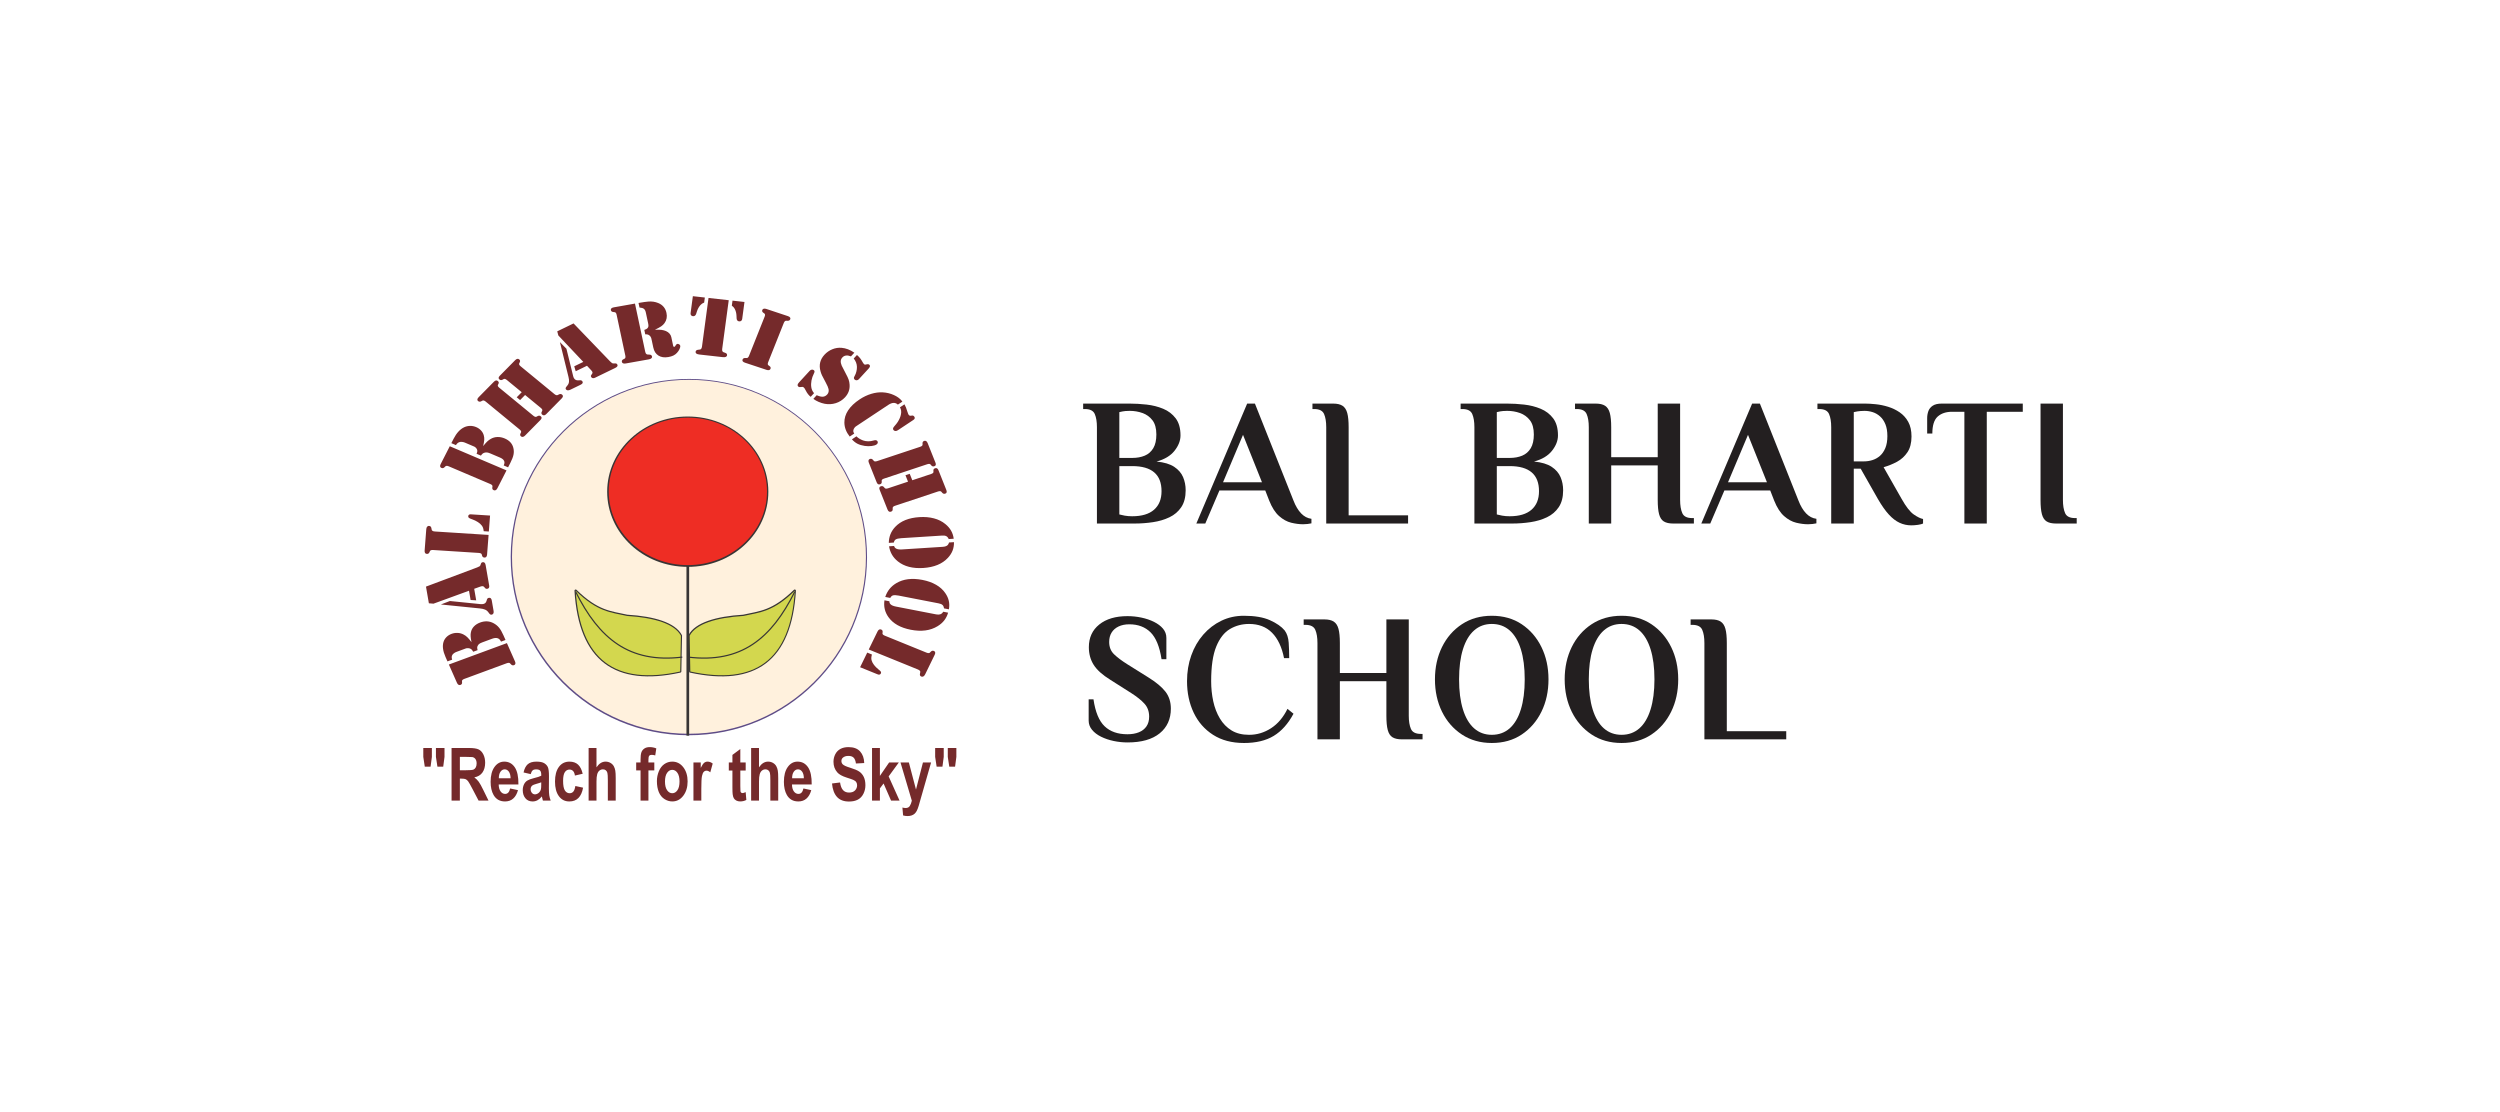 <?xml version="1.0" encoding="UTF-8"?>
<svg id="Layer_1" xmlns="http://www.w3.org/2000/svg" version="1.1" viewBox="0 0 719.89 320.276">
  <!-- Generator: Adobe Illustrator 29.1.0, SVG Export Plug-In . SVG Version: 2.1.0 Build 142)  -->
  <circle cx="198.362" cy="160.416" r="50.957" transform="translate(37.404 358.34) rotate(-89.843)" fill="none" stroke="#5e4c87" stroke-linejoin="round" stroke-width=".697"/>
  <path d="M198.393,109.372c28.139,0,50.959,22.82,50.959,50.959s-22.82,50.959-50.959,50.959-50.959-22.819-50.959-50.959,22.819-50.959,50.959-50.959" fill="#fff1dd" fill-rule="evenodd"/>
  <path d="M249.724,187.92l1.35.549c-.102.39-.161.705-.173.953-.017.245.018.498.094.758.113.415.342.847.682,1.293.344.449.762.867,1.251,1.26.388.298.627.525.718.684.092.155.09.331-.001.518-.101.208-.265.321-.496.34-.113.009-.301-.042-.565-.149l-4.912-1.997,2.052-4.208ZM250.158,187.029l2.391-4.904.139-.286c.127-.263.282-.449.464-.547.177-.099.367-.107.565-.027.331.135.477.369.441.706-.033.28-.047.441-.047.49s.025.109.078.185c.086.138.269.267.549.381l12.078,4.911c.28.114.508.153.678.118.096-.016.161-.039.202-.071.041-.033.162-.15.369-.36.25-.249.539-.308.868-.173.198.08.32.215.357.401.042.189-.006.416-.135.68l-.139.286-2.396,4.915-.181.373c-.158.323-.321.536-.484.636-.221.14-.435.165-.645.079-.355-.144-.492-.411-.405-.799.065-.316.099-.505.101-.563.001-.063-.022-.135-.067-.226-.092-.167-.286-.314-.595-.44l-14.185-5.767ZM271.622,176.153l1.393.27c-.242.841-.613,1.581-1.111,2.221-.499.639-1.141,1.2-1.93,1.678-2.085,1.275-4.652,1.615-7.704,1.023-2.989-.58-5.138-1.802-6.452-3.661-1.016-1.43-1.395-3.036-1.132-4.819l1.42.276c.005.215.034.389.092.518.053.129.148.257.28.383.303.282.812.49,1.526.628l11.552,2.243c.454.087.833.085,1.135-.004.202-.056.369-.142.501-.256.136-.108.276-.274.43-.501ZM271.848,175.187c-.063-.429-.207-.756-.437-.973-.227-.216-.601-.374-1.116-.473l-11.552-2.243c-.753-.147-1.313-.157-1.666-.029-.289.1-.54.337-.745.705l-1.42-.275c.562-1.718,1.621-3.04,3.178-3.971,2.028-1.21,4.534-1.523,7.523-.943,1.499.292,2.806.756,3.92,1.397,1.118.638,2.006,1.437,2.662,2.398.508.729.846,1.476,1.018,2.243.172.765.181,1.575.027,2.434l-1.392-.27ZM273.282,156.208l1.421-.091c.022.87-.112,1.675-.398,2.415-.287.741-.735,1.441-1.349,2.1-1.619,1.75-3.985,2.722-7.096,2.922-3.049.195-5.483-.439-7.308-1.895-1.409-1.118-2.256-2.567-2.542-4.347l1.447-.093c.071.205.15.365.245.476.089.109.218.209.384.297.376.195.929.266,1.657.22l11.781-.752c.462-.029.825-.127,1.09-.288.177-.106.311-.231.405-.372.097-.138.183-.333.262-.59ZM273.207,155.221c-.189-.396-.427-.674-.714-.824-.282-.151-.689-.208-1.216-.174l-11.78.752c-.769.049-1.311.179-1.611.392-.248.168-.417.46-.503.866l-1.448.092c.022-1.791.64-3.329,1.856-4.616,1.585-1.674,3.9-2.606,6.949-2.8,1.528-.097,2.924.019,4.188.355,1.268.332,2.363.877,3.284,1.635.707.573,1.257,1.207,1.654,1.9.396.693.65,1.469.762,2.333l-1.421.09ZM252.317,138.575l-2.016-5.056-.117-.293c-.108-.272-.138-.502-.081-.687.052-.184.183-.311.386-.378.34-.113.623-.036.854.228.19.222.302.347.34.383.039.035.101.063.196.083.167.046.398.021.685-.075l12.424-4.129c.288-.096.482-.213.577-.345.058-.072.088-.131.092-.18.003-.049.003-.21-.01-.491-.009-.339.155-.565.494-.676.203-.069.393-.048.562.062.173.109.312.303.42.574l.117.294,2.016,5.056.117.294c.215.537.105.876-.323,1.019-.347.115-.628.047-.845-.206l-.263-.311c-.168-.195-.486-.211-.948-.057l-12.424,4.129c-.462.154-.693.354-.686.601l.017.393c.013.321-.155.538-.502.653-.428.142-.75-.053-.965-.591l-.117-.293ZM261.962,136.441l.737,1.85,5.413-1.8c.462-.153.694-.353.687-.6l-.023-.405c-.012-.319.155-.538.502-.653.429-.142.752.057.97.603l.118.293,2.01,5.045.122.307c.226.568.122.922-.305,1.064-.339.113-.623.036-.854-.228-.189-.222-.302-.347-.339-.382-.038-.036-.102-.062-.197-.084-.167-.046-.396-.022-.684.074l-12.372,4.112c-.458.152-.689.355-.695.616l.005.411c.014.337-.154.564-.502.679-.436.145-.769-.064-.996-.633l-.121-.305-2.01-5.045-.127-.317c-.21-.53-.095-.866.341-1.012.347-.115.633-.048.853.203l.285.317c.16.197.483.212.961.053l5.731-1.905-.738-1.849,1.229-.409ZM245.317,126.508l1.302-.864c.447.477,1.085.872,1.905,1.183.443.158.928.243,1.463.25.532.003,1.052-.072,1.557-.229.282-.086.505-.115.668-.092.167.02.308.106.422.249.124.157.162.33.117.519-.045.187-.163.347-.357.475-.317.21-.798.355-1.431.435-.634.079-1.284.069-1.948-.025-.809-.12-1.511-.331-2.099-.627-.586-.304-1.119-.728-1.599-1.275ZM259.151,117.284l1.29-.856c.199.355.342.653.435.898.097.24.246.686.454,1.346.135.414.246.681.334.792.152.19.356.273.619.245l.359-.044c.233-.037.434.053.605.27.141.177.189.349.152.519-.039.169-.169.327-.388.472l-4.445,2.949c-.285.189-.541.266-.761.236-.219-.033-.392-.123-.512-.272-.124-.157-.167-.316-.135-.485.039-.168.156-.364.357-.589.456-.511.792-.937,1.009-1.28.452-.728.751-1.409.885-2.047.094-.429.122-.815.081-1.158-.037-.342-.151-.674-.34-.996ZM259.841,115.651l-1.291.856c-.37-.34-.784-.503-1.241-.489-.458.014-.97.21-1.539.587l-8.825,5.856-.459.305c-.165.109-.311.252-.443.437-.135.181-.225.362-.273.547-.064.2-.075.375-.044.534.034.161.118.343.259.561l-1.302.864c-1.004-1.262-1.515-2.597-1.539-4.006-.017-1.24.342-2.42,1.084-3.548.741-1.128,1.846-2.181,3.313-3.154,1.075-.714,2.186-1.242,3.331-1.59,1.141-.345,2.261-.493,3.353-.429,1.106.06,2.156.315,3.153.763.997.447,1.763,1.003,2.297,1.676l.167.23ZM234.412,113.215l-.968,1.054c-.553-.424-1.029-1.037-1.429-1.838-.156-.297-.262-.496-.333-.598-.064-.103-.143-.19-.229-.256-.134-.103-.252-.161-.359-.173-.103-.01-.306.006-.599.05-.245.043-.441.012-.581-.098-.377-.288-.323-.698.164-1.228l3.088-3.361c.16-.174.351-.28.568-.317.217-.038.41.002.578.12.153.107.236.235.241.383.011.149-.05.35-.185.606-.332.648-.562,1.316-.695,2.004-.13.686-.148,1.34-.053,1.959.096.638.359,1.205.793,1.693ZM245.833,103.236l.934-1.015c.383.332.689.652.923.949.231.3.524.762.876,1.391.092.15.179.26.268.329.129.098.26.129.394.098l.467-.099c.234-.052.43-.02.585.099.181.138.26.3.232.484-.024.186-.156.407-.394.666l-2.802,3.049c-.164.18-.353.284-.572.315-.217.026-.412-.026-.587-.16-.135-.103-.221-.24-.263-.406-.016-.098-.008-.195.017-.293.029-.102.101-.245.221-.439.206-.358.362-.765.473-1.228.113-.461.166-.909.153-1.35-.025-.868-.335-1.665-.924-2.39ZM246.013,101.562l-.976,1.062c-.514-.215-.979-.298-1.403-.246-.418.05-.775.234-1.07.555-.283.31-.439.646-.468,1.016-.031.374.066.819.282,1.345.153.359.547,1.122,1.176,2.288.384.703.657,1.283.812,1.729.155.453.249.933.28,1.451.096,1.374-.341,2.586-1.309,3.64-.729.794-1.617,1.356-2.654,1.684-1.037.328-2.106.39-3.204.189-.587-.117-1.174-.298-1.761-.555-.585-.254-1.09-.544-1.508-.864l.968-1.054c.705.321,1.296.466,1.766.435.473-.035.891-.247,1.254-.641.376-.41.508-.931.392-1.553-.081-.411-.36-1.055-.838-1.938-.524-.966-.877-1.639-1.054-2.016-.177-.377-.317-.77-.426-1.176-.508-1.797-.132-3.384,1.128-4.756.646-.703,1.4-1.228,2.265-1.581.859-.352,1.74-.493,2.644-.424,1.254.101,2.489.57,3.705,1.41ZM220.378,106.384l-5.536-1.839-.322-.107c-.297-.098-.509-.227-.63-.384-.12-.154-.143-.328-.068-.514.124-.309.37-.459.741-.451.307.011.484.013.538.009.054-.004.118-.03.197-.083.145-.088.273-.264.377-.527l4.522-11.345c.105-.263.131-.473.082-.626-.023-.086-.053-.144-.092-.179-.039-.035-.175-.138-.419-.31-.289-.21-.373-.471-.25-.78.073-.186.213-.307.415-.353.202-.052.456-.024.752.074l.322.107,5.536,1.841.322.107c.297.098.509.226.628.384.121.154.143.328.069.513-.124.31-.371.46-.741.451-.307-.011-.484-.012-.539-.008-.054.003-.118.031-.196.084-.145.088-.273.264-.378.527l-4.522,11.346c-.105.263-.131.473-.081.626.023.086.052.144.091.179.039.035.175.137.418.31.291.21.374.47.251.78-.074.185-.214.307-.415.353-.203.05-.455.024-.752-.074l-.322-.108ZM199.514,85.288l3.45.387-.195,1.446c-.441.17-.797.413-1.069.722-.449.502-.79,1.115-1.02,1.844l-.227.712c-.077.228-.195.398-.356.516-.166.114-.353.16-.573.136-.228-.026-.401-.12-.53-.28-.124-.159-.17-.355-.139-.588l.658-4.895ZM214.377,86.955l-.658,4.894c-.031.233-.128.413-.289.54-.168.127-.361.18-.589.154-.22-.024-.389-.109-.52-.257-.125-.15-.195-.341-.208-.579l-.033-.741c-.029-.758-.198-1.429-.501-2.015-.192-.362-.472-.674-.845-.936l.195-1.446,3.449.387ZM209.844,86.447l-1.89,14.062c-.043.315-.005.543.106.692.061.09.117.147.176.174.057.026.251.098.579.218.409.133.589.377.543.729-.028.208-.162.363-.407.464-.179.075-.467.094-.857.049l-.434-.048-5.848-.656-.434-.049c-.38-.042-.663-.128-.845-.26-.183-.128-.26-.298-.231-.516.048-.35.287-.548.715-.587.356-.042.559-.07.625-.083.065-.013.13-.057.203-.131.149-.12.245-.333.287-.647l1.891-14.064,5.82.654ZM188.577,94.954c.819-.033,1.456-.016,1.913.042.454.058.882.171,1.276.339.415.179.756.421,1.023.725.267.305.441.647.521,1.027l.521,2.45c.054.255.17.364.351.332.071-.012.125-.039.166-.084.041-.044.092-.125.155-.242.16-.308.352-.481.578-.521.147-.026.308.02.484.136.175.116.281.244.311.386.053.246-.012.568-.191.96-.181.398-.432.769-.754,1.111-.298.326-.644.58-1.034.771-.388.186-.867.331-1.428.43-1.137.202-2.095.061-2.859-.42-.769-.484-1.264-1.255-1.49-2.323l-.423-1.988c-.094-.441-.153-.698-.177-.765-.113-.311-.289-.561-.537-.756-.311-.23-.704-.327-1.179-.294l-.269-1.265c.45-.147.763-.316.929-.508.143-.173.223-.354.251-.548.028-.195.001-.469-.075-.825l-.668-3.137c-.106-.496-.291-.849-.555-1.055-.264-.208-.686-.335-1.27-.378l-.28-1.313.336-.059c.961-.171,1.781-.284,2.471-.342,1.02-.089,1.977.052,2.874.424,1.289.534,2.078,1.481,2.367,2.835.238,1.115.05,2.092-.56,2.939-.255.355-.573.668-.962.933-.389.267-.995.593-1.815.986ZM182.845,87.42l2.96,13.908c.066.311.179.518.335.629.089.068.161.106.227.114.061.011.271.024.625.044.434.012.688.192.763.541.043.205-.033.392-.231.556-.144.122-.408.22-.789.287l-.437.077-5.783,1.027-.336.06c-.31.055-.565.046-.755-.034-.191-.076-.308-.214-.349-.408-.069-.323.058-.568.381-.734.269-.136.422-.217.466-.246.044-.029.084-.082.121-.164.076-.143.085-.355.027-.63l-2.523-11.851c-.058-.275-.154-.467-.282-.576-.069-.063-.128-.099-.181-.11-.053-.011-.227-.035-.533-.069-.368-.043-.585-.227-.655-.55-.041-.195.011-.363.156-.497.145-.139.378-.236.687-.291l.336-.059,5.77-1.025ZM161.23,98.507l1.877,1.917,1.938,7.881c.057.228.134.429.231.597.262.451.677.655,1.247.625l.506-.026c.32-.021.552.096.697.347.205.352.026.668-.538.942l-2.966,1.441c-.286.138-.544.195-.775.167-.233-.033-.404-.141-.516-.333-.121-.208-.047-.458.215-.762.244-.283.413-.509.503-.689.091-.174.156-.388.195-.631.047-.4.001-.872-.141-1.423l-2.473-10.053ZM160.46,95.413l4.7-2.282,10.523,10.936c.194.191.375.355.551.483.153.103.371.137.659.105.25-.018.434-.01.56.031.12.04.223.13.301.265.214.366.019.699-.59.995l-5.818,2.825c-.232.112-.448.153-.646.118-.2-.038-.351-.137-.45-.309-.083-.14-.114-.265-.095-.364.022-.103.111-.258.268-.469.113-.148.175-.277.189-.395.011-.112-.018-.233-.095-.364-.07-.12-.143-.22-.22-.299l-1.27-1.364-3.251,1.578-.424-1.421,2.611-1.268-7.186-7.616-.316-1.183ZM155.383,121.18l-3.943,3.998-.229.232c-.21.215-.42.347-.625.389-.202.044-.387-.002-.548-.135-.268-.22-.328-.485-.179-.795.125-.257.193-.406.209-.454.017-.047.013-.11-.011-.197-.035-.156-.166-.331-.394-.518l-9.824-8.079c-.228-.188-.431-.288-.604-.303-.097-.013-.167-.01-.216.009-.05.021-.206.098-.472.239-.322.167-.617.139-.885-.08-.161-.132-.231-.296-.203-.483.024-.191.146-.394.358-.609l.228-.232,3.943-3.999.23-.232c.419-.425.798-.496,1.136-.217.274.226.34.485.197.777l-.177.358c-.108.227.024.491.389.792l9.825,8.079c.365.301.667.394.902.272l.373-.198c.303-.16.592-.128.868.098.337.278.3.63-.119,1.055l-.228.233ZM148.793,114.403l1.441-1.462-4.282-3.521c-.365-.299-.667-.393-.902-.272l-.381.208c-.304.161-.593.128-.868-.098-.339-.278-.298-.632.128-1.063l.229-.233,3.932-3.989.239-.242c.443-.449.834-.532,1.173-.253.268.22.328.485.18.795-.126.257-.195.406-.21.453-.017.048-.013.111.011.198.035.155.166.33.394.516l9.785,8.047c.362.298.667.388.922.27l.394-.196c.32-.171.617-.141.893.085.345.283.299.65-.144,1.099l-.239.241-3.933,3.99-.248.251c-.413.419-.792.484-1.137.2-.275-.226-.345-.488-.206-.783l.173-.379c.115-.221-.022-.489-.4-.8l-4.533-3.726-1.442,1.462-.97-.799ZM139.128,128.454c.477-.592.874-1.04,1.188-1.334.316-.297.651-.544,1.004-.74.593-.342,1.237-.523,1.932-.54.692-.019,1.388.118,2.082.414,1.365.581,2.196,1.494,2.492,2.737.158.644.174,1.287.043,1.93-.128.64-.429,1.425-.901,2.351l-.663,1.298-1.258-.536c.128-.299.195-.548.215-.744.017-.197-.022-.396-.114-.593-.17-.368-.567-.683-1.192-.948l-2.717-1.158c-.396-.168-.726-.272-.979-.303-.255-.036-.518-.007-.788.082-.206.062-.376.154-.516.271-.14.118-.295.305-.473.556l-1.247-.53c.113-.28.183-.503.202-.678.019-.174,0-.349-.064-.527-.064-.167-.169-.331-.32-.495-.148-.158-.3-.278-.46-.354l-.659-.28-2.067-.881c-.216-.092-.458-.153-.727-.192-.272-.034-.495-.034-.68.006-.255.06-.467.156-.645.289-.173.135-.352.34-.533.616l-1.315-.56.641-1.257c.848-1.66,1.872-2.769,3.067-3.328.547-.252,1.12-.38,1.714-.386.595-.006,1.175.114,1.743.356.556.236,1.027.569,1.413.992.388.429.642.906.773,1.428.111.398.152.815.122,1.252-.031.441-.136,1.036-.314,1.783ZM129.516,128.498l16.337,6.957-2.484,4.865-.144.283c-.133.26-.292.443-.475.538-.178.098-.37.102-.566.018-.327-.139-.468-.377-.426-.712.039-.28.055-.44.056-.49,0-.049-.024-.109-.075-.186-.083-.139-.264-.272-.542-.389l-11.982-5.103c-.278-.118-.506-.16-.676-.128-.096.014-.162.036-.203.068-.042.033-.164.148-.375.354-.255.246-.545.299-.872.16-.196-.083-.316-.22-.35-.407-.037-.189.014-.417.148-.678l.144-.283,2.484-4.865ZM140.765,153.055l-1.475-.094c-.05-.4-.111-.712-.193-.949-.077-.236-.204-.462-.373-.684-.262-.355-.639-.689-1.126-1.001-.49-.316-1.04-.578-1.647-.794-.476-.159-.786-.298-.931-.419-.144-.116-.208-.281-.192-.487.017-.226.128-.383.339-.473.102-.043.298-.055.585-.037l5.365.342-.352,4.595ZM140.691,154.029l-.41,5.355-.024.312c-.022.287-.098.51-.232.657-.128.149-.305.216-.521.202-.359-.023-.585-.198-.678-.526-.074-.273-.121-.428-.14-.475-.019-.047-.065-.095-.142-.15-.132-.103-.353-.166-.659-.186l-13.188-.842c-.305-.019-.534.016-.681.101-.084.045-.137.087-.164.13-.026.044-.096.192-.211.453-.141.314-.392.458-.751.435-.216-.013-.381-.102-.487-.265-.109-.165-.15-.394-.128-.682l.024-.312.411-5.368.031-.406c.028-.353.101-.605.217-.75.155-.2.347-.292.576-.276.387.024.615.233.68.625.056.317.096.506.115.56.022.06.072.121.147.191.148.13.387.207.723.228l15.491.989ZM126.951,174.063l2.597-.997,8.79.891c.255.027.488.026.692-.003.553-.08.899-.372,1.054-.874l.138-.445c.083-.283.279-.445.585-.489.432-.063.7.195.801.773l.525,3.028c.05.293.024.534-.081.724-.108.191-.275.302-.512.337-.253.037-.489-.108-.718-.434-.213-.303-.392-.523-.548-.658-.151-.137-.351-.262-.59-.374-.399-.17-.904-.286-1.52-.342l-11.214-1.137ZM123.496,173.72l-.832-4.802,14.75-5.526c.261-.105.489-.209.68-.319.156-.098.262-.275.322-.535.062-.221.131-.377.215-.472.081-.091.207-.151.371-.176.45-.065.731.212.839.834l1.031,5.944c.041.236.012.436-.088.596-.105.161-.257.258-.466.289-.173.025-.312.012-.409-.036-.1-.053-.232-.179-.399-.384-.117-.145-.229-.241-.347-.292-.113-.046-.249-.06-.409-.036-.147.02-.274.052-.381.092l-1.827.651.577,3.322-1.61-.096-.462-2.667-10.225,3.726-1.33-.112ZM135.773,184.905c-.149-.722-.237-1.293-.257-1.702-.023-.415.007-.808.092-1.176.13-.63.424-1.182.884-1.658.456-.475,1.041-.846,1.752-1.108,1.396-.515,2.695-.448,3.891.202.625.334,1.15.762,1.576,1.288.425.523.849,1.259,1.268,2.206l.587,1.327-1.287.476c-.153-.291-.306-.505-.449-.653-.147-.145-.332-.255-.554-.327-.41-.137-.932-.087-1.571.149l-2.78,1.026c-.405.149-.714.299-.911.447-.203.145-.359.341-.471.583-.092.18-.135.355-.136.53-.001.173.043.405.124.695l-1.276.47c-.147-.266-.278-.465-.405-.596s-.28-.239-.465-.317c-.178-.072-.381-.111-.614-.123-.228-.01-.428.011-.598.065l-.674.248-2.114.781c-.221.082-.436.2-.65.354-.211.159-.364.308-.459.458-.125.212-.193.419-.208.629-.011.208.031.467.13.777l-1.346.496-.57-1.285c-.751-1.699-.94-3.138-.573-4.317.171-.538.459-1.008.859-1.409.401-.401.894-.707,1.474-.922.57-.209,1.157-.298,1.759-.266.608.033,1.163.189,1.671.458.393.197.754.454,1.085.773.333.321.737.797,1.215,1.425ZM129.253,191.355l16.713-6.166,2.202,4.977.128.291c.119.266.157.496.108.683-.045.185-.171.316-.371.391-.335.123-.622.055-.862-.202-.198-.216-.315-.336-.354-.371-.04-.034-.103-.059-.2-.077-.168-.041-.398-.01-.681.096l-12.258,4.523c-.285.105-.473.227-.563.363-.056.073-.083.132-.086.183-.002.049.006.21.028.492.024.337-.132.568-.466.692-.201.073-.392.06-.565-.045-.176-.103-.324-.293-.442-.56l-.128-.291-2.202-4.977Z" fill="#752a2b"/>
  <path d="M273.35,220.77l-.43-2.817v-2.564h2.47v2.564l-.373,2.817h-1.667ZM269.709,220.77l-.426-2.817v-2.564h2.47v2.564l-.371,2.817h-1.672ZM259.304,219.565h2.412l2.048,7.789,2.002-7.789h2.346l-3.024,10.557-.542,1.911c-.198.638-.388,1.128-.567,1.467-.183.337-.388.609-.623.822-.234.208-.521.374-.862.49-.341.115-.727.176-1.159.176-.435,0-.862-.06-1.283-.176l-.2-2.275c.356.093.674.135.961.135.526,0,.916-.197,1.17-.593.25-.395.445-.9.581-1.513l-3.26-11.001ZM251.106,230.534v-15.145h2.269v8.036l2.651-3.861h2.792l-2.926,4.005,3.137,6.964h-2.442l-2.156-4.925-1.055,1.414v3.511h-2.269ZM239.581,225.609l2.323-.293c.138,1.002.422,1.735.851,2.203.428.466,1.003.703,1.73.703.768,0,1.349-.209,1.737-.628.392-.416.586-.902.586-1.459,0-.36-.081-.663-.247-.913-.162-.255-.449-.473-.859-.656-.279-.128-.917-.346-1.911-.663-1.281-.406-2.178-.906-2.692-1.499-.728-.831-1.091-1.847-1.091-3.046,0-.771.171-1.491.512-2.165.342-.669.835-1.181,1.477-1.534.644-.348,1.418-.525,2.327-.525,1.486,0,2.602.416,3.353,1.248.75.836,1.143,1.946,1.182,3.34l-2.388.133c-.101-.779-.322-1.34-.657-1.678-.336-.342-.84-.511-1.512-.511-.693,0-1.239.179-1.63.547-.252.232-.38.546-.38.937,0,.361.119.667.356.921.301.324,1.032.663,2.195,1.012,1.162.352,2.021.716,2.577,1.09.556.377.991.888,1.308,1.54.314.652.471,1.458.471,2.412,0,.868-.188,1.682-.565,2.436-.377.758-.909,1.323-1.598,1.689-.688.371-1.547.554-2.574.554-1.495,0-2.643-.441-3.444-1.325-.801-.885-1.281-2.175-1.435-3.868ZM231.479,224.11c-.016-.842-.184-1.481-.506-1.919-.322-.437-.716-.655-1.179-.655-.496,0-.904.233-1.225.695-.322.458-.482,1.086-.477,1.879h3.387ZM231.351,227.043l2.26.483c-.291,1.062-.748,1.869-1.377,2.423-.625.558-1.409.833-2.351.833-1.49,0-2.591-.621-3.307-1.869-.564-.998-.848-2.261-.848-3.78,0-1.819.372-3.244,1.116-4.273.74-1.03,1.68-1.545,2.814-1.545,1.275,0,2.28.54,3.018,1.619.735,1.079,1.088,2.728,1.057,4.953h-5.68c.017.861.198,1.53.548,2.007.349.48.787.719,1.308.719.355,0,.653-.123.895-.37.242-.25.427-.648.548-1.199ZM218.558,215.389v5.568c.732-1.093,1.605-1.644,2.621-1.644.523,0,.991.128,1.413.374.418.248.735.564.947.949.213.388.358.815.435,1.283.081.466.119,1.195.119,2.179v6.435h-2.267v-5.796c0-1.15-.043-1.88-.128-2.19-.089-.31-.24-.554-.458-.737-.217-.183-.49-.275-.818-.275-.377,0-.712.116-1.007.353-.298.233-.515.585-.65,1.058-.138.472-.206,1.17-.206,2.091v5.497h-2.267v-15.145h2.267ZM214.724,219.565v2.312h-1.547v4.422c0,.895.014,1.418.045,1.565.03.148.096.268.201.367.104.096.234.145.383.145.212,0,.514-.095.914-.279l.192,2.25c-.529.288-1.124.434-1.793.434-.407,0-.776-.089-1.104-.262-.328-.176-.567-.405-.722-.684-.154-.279-.258-.656-.32-1.132-.046-.335-.071-1.02-.071-2.046v-4.781h-1.041v-2.312h1.041v-2.183l2.274-1.693v3.876h1.547ZM201.948,230.534h-2.266v-10.969h2.103v1.558c.361-.736.686-1.224.972-1.456.29-.233.614-.354.981-.354.517,0,1.012.184,1.492.55l-.701,2.529c-.381-.315-.735-.473-1.063-.473-.32,0-.586.109-.807.335-.222.222-.393.628-.52,1.213-.126.585-.19,1.813-.19,3.677v3.389ZM191.485,225.048c0,1.09.202,1.922.607,2.5.401.578.9.867,1.492.867s1.087-.29,1.486-.867c.402-.578.603-1.418.603-2.522,0-1.071-.201-1.9-.603-2.478-.399-.579-.894-.867-1.486-.867s-1.091.288-1.492.867c-.405.578-.607,1.414-.607,2.5ZM189.161,224.893c0-.963.187-1.897.556-2.8.371-.898.898-1.591,1.577-2.063.68-.476,1.441-.716,2.28-.716,1.294,0,2.357.54,3.186,1.619.829,1.079,1.242,2.44,1.242,4.086,0,1.658-.419,3.034-1.253,4.126-.837,1.093-1.889,1.636-3.158,1.636-.788,0-1.534-.226-2.247-.681-.712-.456-1.256-1.121-1.627-1.999-.369-.878-.556-1.946-.556-3.209ZM183.192,219.565h1.257v-.829c0-.92.077-1.612.232-2.066.153-.455.435-.825.844-1.111.413-.286.934-.426,1.562-.426.646,0,1.277.124,1.897.37l-.305,2.028c-.361-.113-.707-.166-1.041-.166-.331,0-.565.095-.708.293-.143.197-.211.574-.211,1.132v.776h1.693v2.281h-1.693v8.688h-2.269v-8.688h-1.257v-2.281ZM171.762,215.389v5.568c.733-1.093,1.605-1.644,2.621-1.644.524,0,.991.128,1.413.374.418.248.735.564.948.949.211.388.357.815.435,1.283.079.466.118,1.195.118,2.179v6.435h-2.266v-5.796c0-1.15-.045-1.88-.13-2.19-.088-.31-.239-.554-.456-.737-.217-.183-.49-.275-.818-.275-.377,0-.713.116-1.008.353-.298.233-.515.585-.65,1.058-.138.472-.207,1.17-.207,2.091v5.497h-2.266v-15.145h2.266ZM167.785,222.809l-2.236.516c-.075-.572-.245-1.002-.512-1.292-.267-.288-.611-.434-1.035-.434-.567,0-1.016.251-1.351.749-.336.499-.505,1.336-.505,2.506,0,1.302.171,2.222.513,2.758.341.536.798.804,1.373.804.432,0,.782-.155,1.058-.469.275-.315.467-.854.58-1.615l2.228.483c-.231,1.308-.676,2.3-1.332,2.966-.655.67-1.534,1.002-2.638,1.002-1.253,0-2.252-.505-2.995-1.517-.747-1.012-1.118-2.415-1.118-4.206,0-1.809.375-3.22,1.121-4.229.748-1.012,1.759-1.516,3.034-1.516,1.043,0,1.872.29,2.489.864.614.576,1.057,1.454,1.326,2.631ZM155.853,225.267c-.289.124-.75.272-1.38.445-.627.173-1.038.341-1.233.504-.295.271-.444.609-.444,1.023,0,.408.119.758.356,1.054.236.297.537.444.903.444.41,0,.799-.173,1.17-.514.275-.262.454-.583.539-.963.061-.246.089-.719.089-1.414v-.578ZM152.82,222.911l-2.057-.475c.231-1.062.628-1.844,1.192-2.356.568-.507,1.404-.765,2.517-.765,1.014,0,1.766.155,2.261.463.492.307.842.694,1.044,1.166.2.473.303,1.337.303,2.6l-.025,3.388c0,.963.036,1.676.11,2.133.072.456.209.949.407,1.471h-2.244c-.058-.193-.132-.479-.217-.856-.036-.173-.064-.286-.079-.342-.389.483-.801.844-1.242,1.086-.441.24-.912.361-1.413.361-.881,0-1.577-.308-2.085-.918-.509-.612-.763-1.389-.763-2.326,0-.618.116-1.17.348-1.657.231-.487.556-.858.972-1.115.416-.257,1.019-.483,1.803-.676,1.057-.255,1.792-.494,2.201-.713v-.289c0-.561-.108-.956-.323-1.195-.214-.237-.619-.357-1.217-.357-.405,0-.718.103-.944.307-.226.201-.407.558-.548,1.068ZM147.027,224.11c-.017-.842-.185-1.481-.507-1.919-.322-.437-.716-.655-1.179-.655-.496,0-.903.233-1.225.695-.322.458-.482,1.086-.477,1.879h3.387ZM146.898,227.043l2.261.483c-.292,1.062-.75,1.869-1.376,2.423-.626.558-1.41.833-2.353.833-1.49,0-2.591-.621-3.307-1.869-.564-.998-.848-2.261-.848-3.78,0-1.819.373-3.244,1.116-4.273.74-1.03,1.68-1.545,2.813-1.545,1.275,0,2.28.54,3.018,1.619.735,1.079,1.088,2.728,1.058,4.953h-5.681c.017.861.198,1.53.548,2.007.35.48.788.719,1.308.719.356,0,.652-.123.895-.37.241-.25.426-.648.548-1.199ZM132.42,221.794h1.765c1.146,0,1.862-.06,2.148-.184.284-.124.507-.339.669-.641.16-.304.243-.681.243-1.135,0-.512-.107-.92-.32-1.235-.211-.314-.512-.511-.9-.596-.193-.031-.775-.049-1.743-.049h-1.862v3.84ZM130.03,230.534v-15.145h5.028c1.264,0,2.18.138,2.753.409.573.272,1.033.755,1.377,1.449.345.698.515,1.492.515,2.387,0,1.136-.262,2.077-.782,2.818-.52.736-1.302,1.205-2.34,1.396.517.388.944.811,1.279,1.273.337.461.788,1.279,1.357,2.457l1.446,2.955h-2.856l-1.726-3.296c-.614-1.179-1.033-1.919-1.259-2.225-.226-.308-.465-.515-.718-.632-.253-.113-.652-.169-1.204-.169h-.482v6.323h-2.389ZM125.958,220.77l-.43-2.817v-2.564h2.47v2.564l-.371,2.817h-1.668ZM122.318,220.77l-.428-2.817v-2.564h2.47v2.564l-.371,2.817h-1.671Z" fill="#752a2b"/>
  <path d="M195.852,193.344c-18.584,4.061-28.851-3.239-30.082-23.248,6.31,6.121,9.993,6.189,14.792,7.25,7.856.481,13.689,2.274,15.489,5.697l-.199,10.301Z" fill="none" stroke="#383535" stroke-linejoin="round" stroke-width=".695"/>
  <path d="M195.872,193.364c-18.584,4.061-28.852-3.238-30.083-23.248,6.311,6.121,9.994,6.189,14.793,7.25,7.857.481,13.689,2.274,15.49,5.697l-.2,10.301Z" fill="#d3d74e" fill-rule="evenodd"/>
  <path d="M165.761,170.392c6.737,13.506,15.447,20.679,30.705,18.824" fill="none" stroke="#383535" stroke-linejoin="round" stroke-width=".348"/>
  <path d="M198.765,193.344c18.584,4.061,28.851-3.239,30.082-23.248-6.31,6.121-9.992,6.189-14.791,7.25-7.857.481-13.69,2.274-15.49,5.697l.199,10.301Z" fill="none" stroke="#383535" stroke-linejoin="round" stroke-width=".695"/>
  <path d="M198.785,193.364c18.584,4.061,28.852-3.238,30.084-23.248-6.311,6.121-9.993,6.189-14.792,7.25-7.858.481-13.69,2.274-15.491,5.697l.199,10.301Z" fill="#d3d74e" fill-rule="evenodd"/>
  <path d="M228.856,170.392c-6.737,13.506-15.446,20.679-30.705,18.824" fill="none" stroke="#383535" stroke-linejoin="round" stroke-width=".348"/>
  <path d="M198.056,157.517v54.329" fill="none" stroke="#383535" stroke-linejoin="round" stroke-width=".774"/>
  <ellipse cx="198.045" cy="141.586" rx="22.785" ry="21.228" fill="none" stroke="#383535" stroke-linejoin="round" stroke-width=".842"/>
  <path d="M198.076,120.272c12.583,0,22.786,9.506,22.786,21.228s-10.204,21.228-22.786,21.228-22.787-9.506-22.787-21.228,10.206-21.228,22.787-21.228" fill="#ee2d24" fill-rule="evenodd"/>
  <g>
    <path d="M315.867,150.754v-27.736c0-1.569-.205-2.835-.62-3.792-.415-.962-1.364-1.441-2.852-1.441h-.496v-1.569h13.396c1.552,0,3.181.094,4.887.286,1.702.192,3.288.594,4.763,1.206,1.471.611,2.668,1.526,3.596,2.745.924,1.223,1.39,2.86,1.39,4.921,0,1.501-.573,2.976-1.715,4.421-1.137,1.449-2.869,2.484-5.182,3.113,2.181.21,3.878.718,5.084,1.518,1.21.804,2.061,1.791,2.557,2.959s.744,2.433.744,3.792c0,1.988-.423,3.613-1.266,4.866-.842,1.257-1.975,2.228-3.399,2.907-1.42.68-3.002,1.15-4.737,1.411s-3.48.393-5.233.393h-10.916ZM322.319,131.864h3.72c1.355,0,2.553-.218,3.596-.654s1.86-1.154,2.458-2.146c.594-.996.889-2.313.889-3.951,0-1.744-.372-3.108-1.116-4.083s-1.702-1.676-2.878-2.095c-1.172-.419-2.403-.624-3.694-.624-.363,0-.77.017-1.214.051-.449.034-1.035.137-1.762.312v13.19ZM326.039,148.658c2.745,0,4.836-.624,6.277-1.881,1.437-1.257,2.155-3.036,2.155-5.34,0-2.407-.701-4.212-2.108-5.413-1.407-1.206-3.515-1.809-6.324-1.809h-3.72v13.922c.363.107.877.218,1.535.342.663.12,1.39.18,2.185.18Z" fill="#231f20"/>
    <path d="M375.252,150.963c-1.095,0-2.24-.15-3.45-.445-1.206-.295-2.364-.932-3.472-1.911-1.107-.975-2.057-2.458-2.852-4.447l-1.142-2.933h-13.195l-4.07,9.526h-2.578l14.636-34.539h2.232l11.112,27.946c.594,1.535,1.321,2.754,2.181,3.664.864.906,1.856,1.428,2.98,1.569v1.308c-.265.068-.637.128-1.116.184-.483.051-.902.077-1.266.077ZM352.18,138.876h11.215l-5.46-13.661-5.755,13.661Z" fill="#231f20"/>
    <path d="M381.896,150.754v-27.736c0-1.569-.205-2.835-.62-3.792-.415-.962-1.364-1.441-2.852-1.441h-.496v-1.569h5.952c1.159,0,2.061.21,2.706.629s1.099,1.116,1.364,2.091c.265.979.398,2.339.398,4.083v25.38h17.115v2.356h-23.567Z" fill="#231f20"/>
    <path d="M424.563,150.754v-27.736c0-1.569-.205-2.835-.62-3.792-.415-.962-1.364-1.441-2.852-1.441h-.496v-1.569h13.396c1.552,0,3.181.094,4.887.286,1.702.192,3.288.594,4.763,1.206,1.471.611,2.668,1.526,3.596,2.745.924,1.223,1.39,2.86,1.39,4.921,0,1.501-.573,2.976-1.715,4.421-1.137,1.449-2.869,2.484-5.182,3.113,2.181.21,3.878.718,5.084,1.518,1.21.804,2.061,1.791,2.557,2.959s.744,2.433.744,3.792c0,1.988-.423,3.613-1.266,4.866-.842,1.257-1.975,2.228-3.399,2.907-1.42.68-3.002,1.15-4.737,1.411s-3.48.393-5.233.393h-10.916ZM431.015,131.864h3.72c1.355,0,2.553-.218,3.596-.654s1.86-1.154,2.458-2.146c.594-.996.889-2.313.889-3.951,0-1.744-.372-3.108-1.116-4.083s-1.702-1.676-2.878-2.095c-1.172-.419-2.403-.624-3.694-.624-.363,0-.77.017-1.214.051-.449.034-1.035.137-1.762.312v13.19ZM434.734,148.658c2.745,0,4.836-.624,6.277-1.881,1.437-1.257,2.155-3.036,2.155-5.34,0-2.407-.701-4.212-2.108-5.413-1.407-1.206-3.515-1.809-6.324-1.809h-3.72v13.922c.363.107.877.218,1.535.342.663.12,1.39.18,2.185.18Z" fill="#231f20"/>
    <path d="M457.502,150.754v-27.736c0-1.569-.205-2.835-.62-3.792-.415-.962-1.364-1.441-2.852-1.441h-.496v-1.569h5.952c1.159,0,2.061.21,2.706.629s1.099,1.116,1.364,2.091c.265.979.398,2.339.398,4.083v8.637h13.396v-15.439h6.448v27.736c0,1.569.205,2.835.62,3.792.415.962,1.364,1.441,2.852,1.441h.496v1.569h-5.952c-1.159,0-2.061-.201-2.706-.603-.641-.398-1.099-1.099-1.364-2.091-.265-.996-.393-2.364-.393-4.109v-9.945h-13.396v16.748h-6.452Z" fill="#231f20"/>
    <path d="M520.662,150.963c-1.095,0-2.24-.15-3.45-.445-1.206-.295-2.364-.932-3.472-1.911-1.107-.975-2.057-2.458-2.852-4.447l-1.142-2.933h-13.195l-4.07,9.526h-2.578l14.636-34.539h2.232l11.112,27.946c.594,1.535,1.321,2.754,2.181,3.664.864.906,1.856,1.428,2.98,1.569v1.308c-.265.068-.637.128-1.116.184-.483.051-.902.077-1.266.077ZM497.591,138.876h11.215l-5.46-13.661-5.755,13.661Z" fill="#231f20"/>
    <path d="M550.327,151.275c-1.159,0-2.266-.244-3.322-.731-1.06-.487-2.095-1.283-3.1-2.382-1.013-1.099-2.061-2.591-3.151-4.472l-4.964-8.739h-1.984v15.803h-6.499v-27.736c0-1.569-.205-2.835-.62-3.792-.415-.962-1.364-1.441-2.852-1.441h-.496v-1.569h13.691c.894,0,1.928.06,3.104.184,1.172.12,2.356.363,3.545.731,1.193.368,2.3.898,3.326,1.595,1.022.701,1.851,1.616,2.48,2.749s.941,2.54.941,4.212c0,1.851-.389,3.361-1.163,4.528-.778,1.167-1.779,2.087-3.002,2.749-1.227.663-2.514,1.184-3.869,1.569l5.208,9.158c1.257,2.232,2.416,3.716,3.472,4.447,1.06.731,1.95,1.172,2.681,1.308v1.308c-.265.141-.735.261-1.415.368-.68.103-1.347.154-2.01.154ZM533.805,132.856h2.976c.795,0,1.591-.12,2.382-.368.795-.244,1.514-.641,2.159-1.201s1.167-1.308,1.565-2.249c.393-.945.594-2.095.594-3.455s-.192-2.506-.573-3.429-.889-1.676-1.535-2.249c-.646-.577-1.36-.988-2.134-1.231-.778-.244-1.565-.363-2.356-.363-.265,0-.654.017-1.167.051s-1.15.137-1.911.312v14.182Z" fill="#231f20"/>
    <path d="M565.655,150.754v-32.183h-3.523c-1.753,0-3.143.462-4.169,1.385-1.022.924-1.535,2.557-1.535,4.891h-1.488v-4.447c0-.697.115-1.368.346-2.014s.654-1.167,1.266-1.569,1.479-.603,2.604-.603h23.315v2.356h-10.368v32.183h-6.448Z" fill="#231f20"/>
    <path d="M592.048,150.754c-1.159,0-2.061-.201-2.702-.603-.646-.398-1.103-1.099-1.368-2.091-.265-.996-.393-2.364-.393-4.109v-27.736h6.448v27.736c0,1.569.205,2.835.62,3.792.415.962,1.364,1.441,2.852,1.441h.496v1.569h-5.952Z" fill="#231f20"/>
    <path d="M324.701,213.789c-1.36,0-2.698-.141-4.019-.419-1.325-.278-2.531-.688-3.621-1.227-1.095-.543-1.963-1.206-2.604-1.992-.646-.782-.971-1.663-.971-2.642v-6.123h1.39c.53,3.63,1.595,6.213,3.202,7.747,1.603,1.535,3.792,2.3,6.572,2.3,1.257,0,2.356-.188,3.301-.573.941-.385,1.668-.953,2.181-1.702s.77-1.685.77-2.801c0-1.501-.453-2.749-1.364-3.741-.911-.996-2.159-1.997-3.745-3.01l-6.101-3.874c-2.249-1.394-3.84-2.822-4.763-4.288-.928-1.467-1.39-3.16-1.39-5.075,0-2.758,1.001-4.938,3.002-6.542,2.001-1.608,4.703-2.407,8.111-2.407,1.355,0,2.694.137,4.019.419,1.321.278,2.531.688,3.621,1.227,1.09.543,1.958,1.197,2.604,1.963.646.77.966,1.659.966,2.668v6.123h-1.39c-.56-3.626-1.62-6.208-3.173-7.743-1.556-1.535-3.592-2.305-6.101-2.305-1.193,0-2.228.21-3.104.629s-1.544,1.005-2.005,1.753c-.466.753-.697,1.65-.697,2.698,0,1.462.47,2.651,1.415,3.557.941.906,2.189,1.847,3.745,2.826l6.101,3.818c2.249,1.398,3.895,2.766,4.938,4.109,1.039,1.343,1.561,2.976,1.561,4.896,0,2.997-1.073,5.37-3.224,7.115-2.151,1.744-5.225,2.617-9.227,2.617Z" fill="#231f20"/>
    <path d="M358.183,213.948c-3.472,0-6.431-.787-8.881-2.356-2.446-1.569-4.306-3.698-5.58-6.384-1.274-2.685-1.911-5.704-1.911-9.056,0-2.651.406-5.118,1.219-7.405.808-2.283,1.958-4.28,3.446-5.99s3.224-3.044,5.208-4.002c1.984-.962,4.152-1.441,6.499-1.441,3.108,0,5.614.428,7.517,1.283s3.318,1.839,4.241,2.959c.663.906,1.043,2.074,1.142,3.506.098,1.428.15,2.912.15,4.447h-1.488c-.629-3.173-1.779-5.61-3.45-7.299-1.668-1.693-3.878-2.54-6.623-2.54-2.014,0-3.852.487-5.507,1.467-1.65.975-2.967,2.659-3.942,5.05s-1.462,5.712-1.462,9.967c0,1.988.197,3.908.594,5.759.398,1.847,1.035,3.506,1.911,4.968.877,1.467,2.001,2.617,3.373,3.455s3.049,1.257,5.032,1.257c2.283,0,4.4-.637,6.354-1.911,1.95-1.27,3.519-3.13,4.712-5.571l1.736,1.411c-1.556,2.899-3.455,5.024-5.704,6.384-2.249,1.364-5.109,2.044-8.585,2.044Z" fill="#231f20"/>
    <path d="M379.369,212.9v-27.736c0-1.569-.205-2.835-.62-3.792-.415-.962-1.364-1.441-2.852-1.441h-.496v-1.569h5.952c1.159,0,2.061.21,2.706.629s1.099,1.116,1.364,2.091c.265.979.398,2.339.398,4.083v8.637h13.396v-15.439h6.448v27.736c0,1.569.205,2.835.62,3.792.415.962,1.364,1.441,2.852,1.441h.496v1.569h-5.952c-1.159,0-2.061-.201-2.706-.603-.641-.398-1.099-1.099-1.364-2.091-.265-.996-.393-2.364-.393-4.109v-9.945h-13.396v16.748h-6.452Z" fill="#231f20"/>
    <path d="M429.574,213.948c-3.271,0-6.144-.812-8.607-2.433-2.463-1.625-4.374-3.814-5.729-6.567-1.355-2.758-2.035-5.862-2.035-9.317s.68-6.559,2.035-9.317c1.355-2.754,3.267-4.943,5.729-6.567,2.463-1.62,5.336-2.433,8.607-2.433,3.309,0,6.178.812,8.607,2.433,2.433,1.625,4.327,3.814,5.682,6.567,1.355,2.758,2.035,5.862,2.035,9.317s-.68,6.559-2.035,9.317c-1.355,2.754-3.249,4.943-5.682,6.567-2.429,1.62-5.298,2.433-8.607,2.433ZM429.574,211.592c2.018,0,3.728-.62,5.135-1.856,1.407-1.24,2.48-3.053,3.224-5.443s1.12-5.276,1.12-8.662c0-3.421-.376-6.315-1.12-8.688s-1.817-4.177-3.224-5.417c-1.407-1.236-3.117-1.856-5.135-1.856-1.984,0-3.677.62-5.084,1.856-1.407,1.24-2.48,3.044-3.224,5.417s-1.116,5.268-1.116,8.688c0,3.386.372,6.272,1.116,8.662s1.817,4.203,3.224,5.443c1.407,1.236,3.1,1.856,5.084,1.856Z" fill="#231f20"/>
    <path d="M466.93,213.948c-3.271,0-6.144-.812-8.607-2.433-2.463-1.625-4.374-3.814-5.729-6.567-1.355-2.758-2.035-5.862-2.035-9.317s.68-6.559,2.035-9.317c1.355-2.754,3.267-4.943,5.729-6.567,2.463-1.62,5.336-2.433,8.607-2.433,3.309,0,6.178.812,8.607,2.433,2.433,1.625,4.327,3.814,5.682,6.567,1.355,2.758,2.035,5.862,2.035,9.317s-.68,6.559-2.035,9.317c-1.355,2.754-3.249,4.943-5.682,6.567-2.429,1.62-5.298,2.433-8.607,2.433ZM466.93,211.592c2.018,0,3.728-.62,5.135-1.856,1.407-1.24,2.48-3.053,3.224-5.443s1.12-5.276,1.12-8.662c0-3.421-.376-6.315-1.12-8.688s-1.817-4.177-3.224-5.417c-1.407-1.236-3.117-1.856-5.135-1.856-1.984,0-3.677.62-5.084,1.856-1.407,1.24-2.48,3.044-3.224,5.417s-1.116,5.268-1.116,8.688c0,3.386.372,6.272,1.116,8.662s1.817,4.203,3.224,5.443c1.407,1.236,3.1,1.856,5.084,1.856Z" fill="#231f20"/>
    <path d="M490.792,212.9v-27.736c0-1.569-.205-2.835-.62-3.792-.415-.962-1.364-1.441-2.852-1.441h-.496v-1.569h5.952c1.159,0,2.061.21,2.706.629s1.099,1.116,1.364,2.091c.265.979.398,2.339.398,4.083v25.38h17.115v2.356h-23.567Z" fill="#231f20"/>
  </g>
</svg>